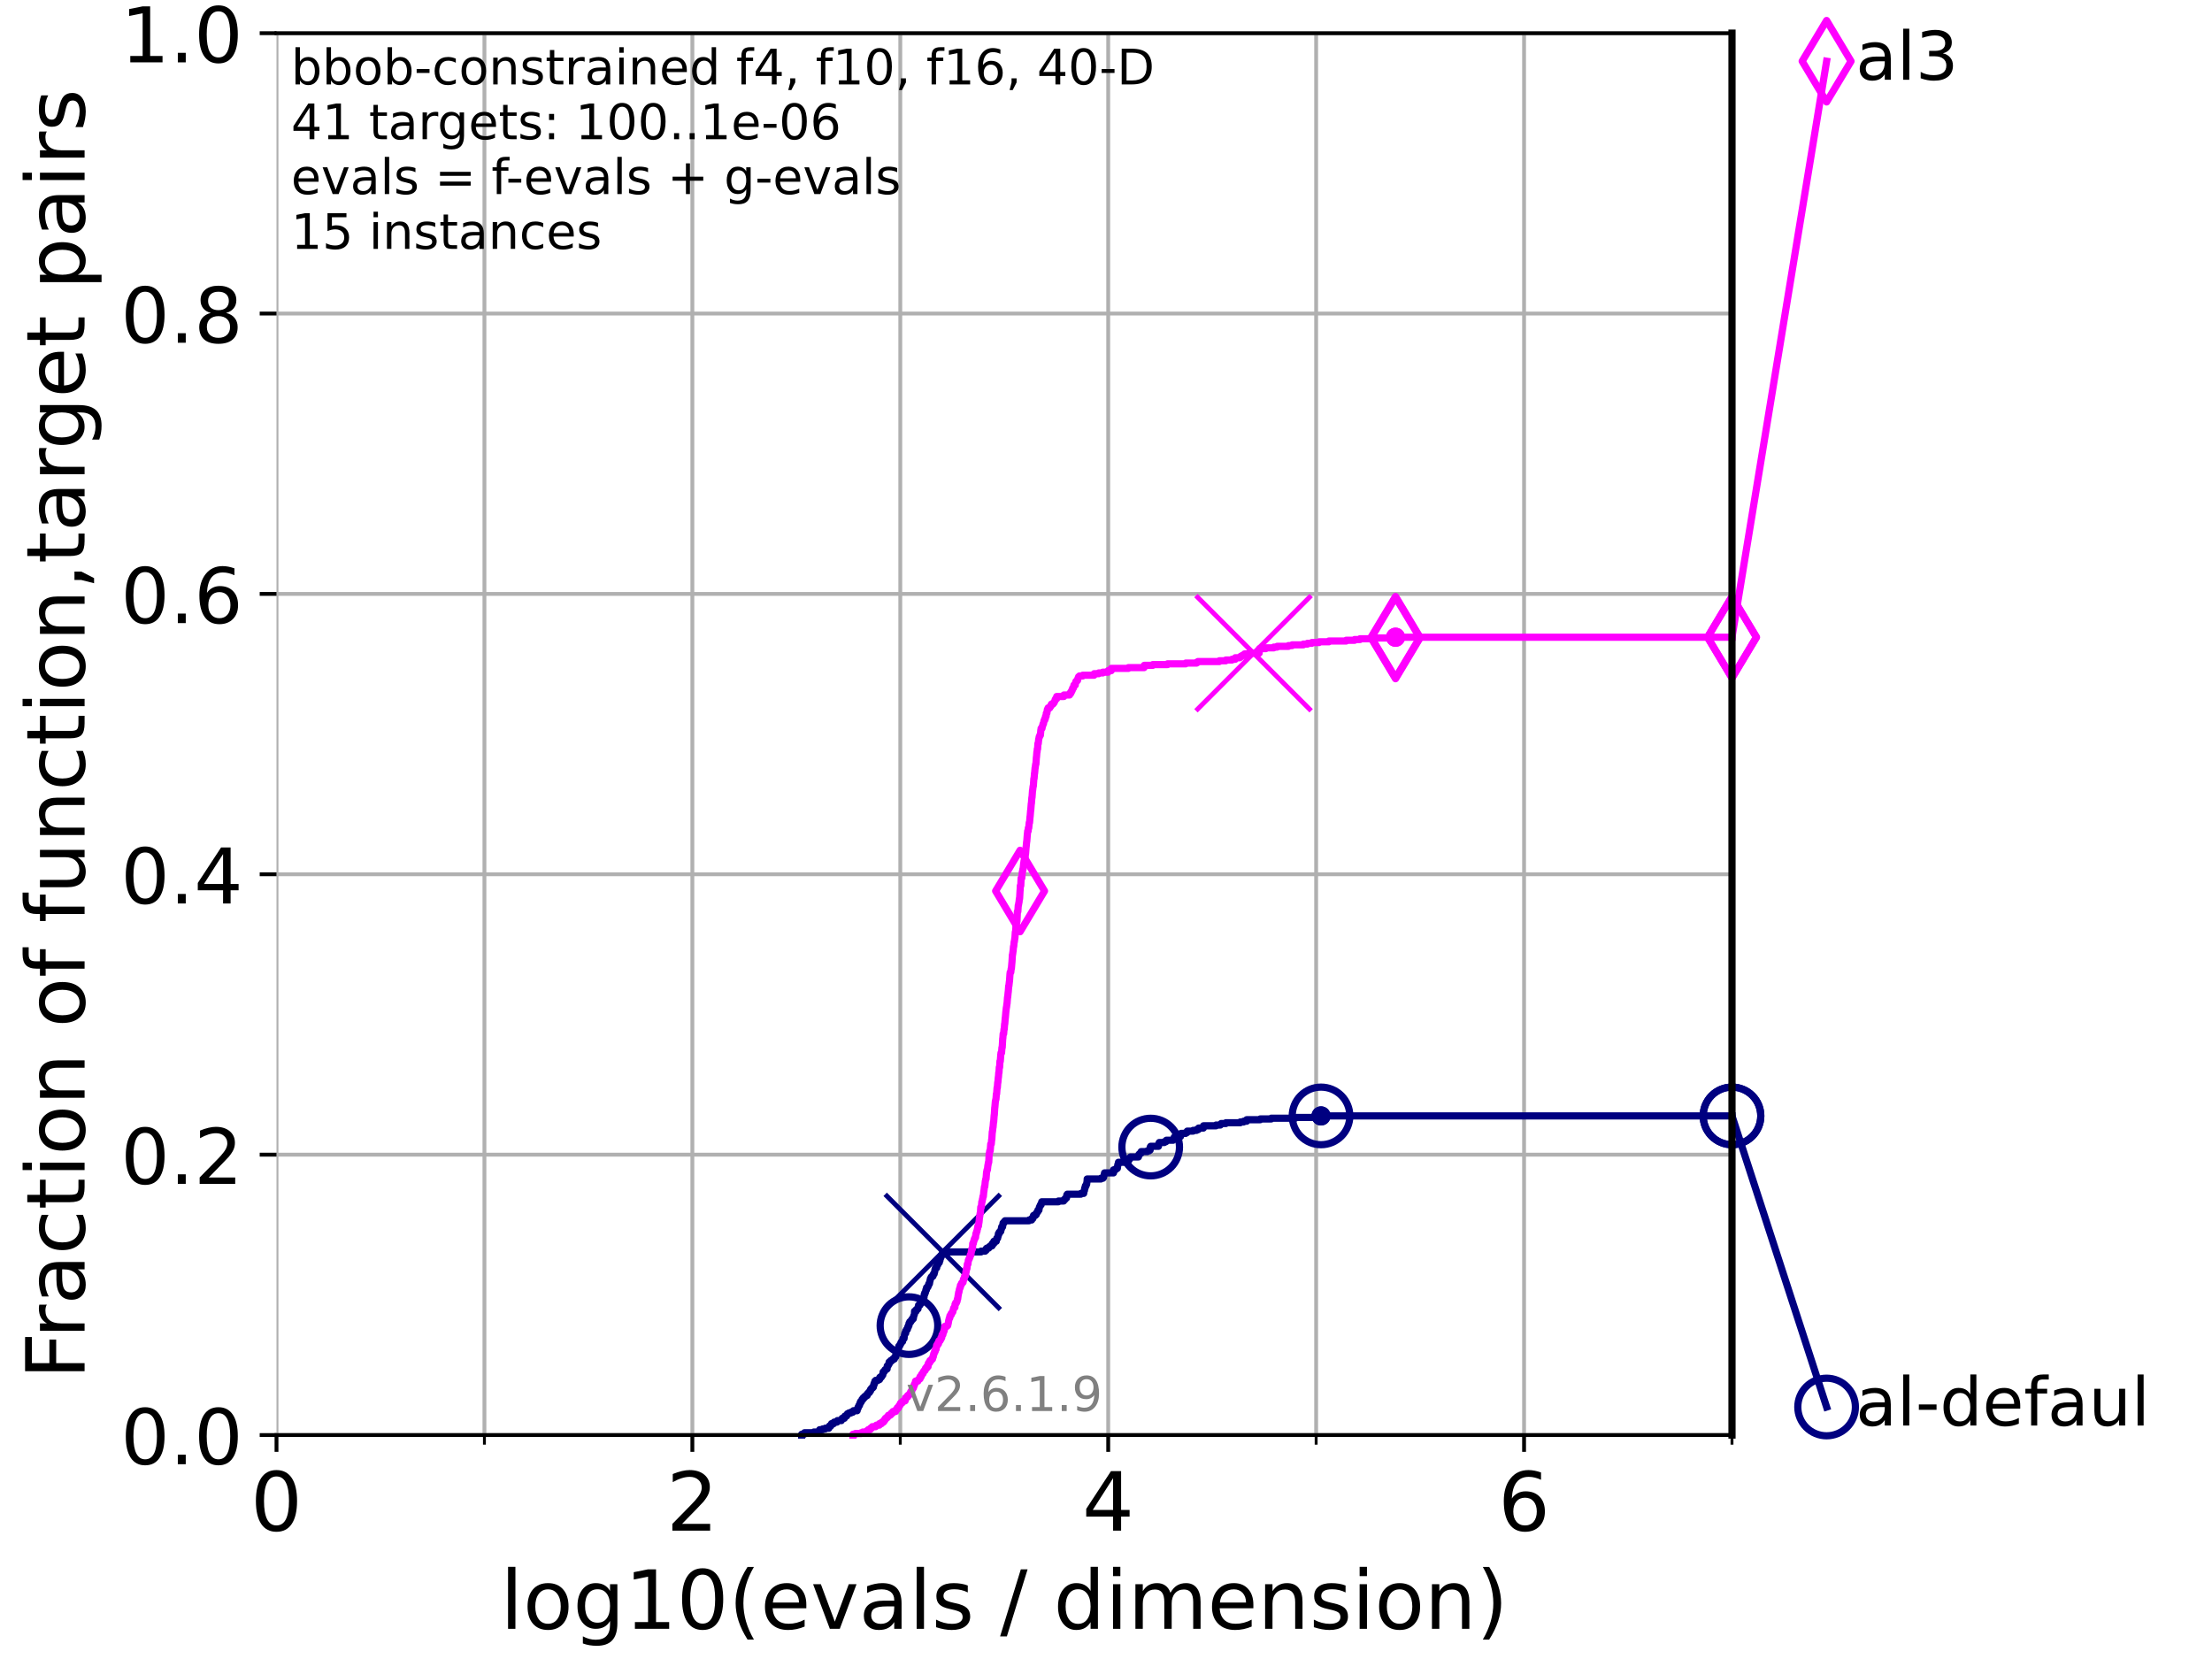 <?xml version="1.0" encoding="utf-8" standalone="no"?>
<!DOCTYPE svg PUBLIC "-//W3C//DTD SVG 1.1//EN"
  "http://www.w3.org/Graphics/SVG/1.1/DTD/svg11.dtd">
<!-- Created with matplotlib (https://matplotlib.org/) -->
<svg height="345.6pt" version="1.1" viewBox="0 0 460.8 345.6" width="460.8pt" xmlns="http://www.w3.org/2000/svg" xmlns:xlink="http://www.w3.org/1999/xlink">
 <defs>
  <style type="text/css">*{stroke-linecap:butt;stroke-linejoin:round;}</style>
 </defs>
 <g id="figure_1">
  <g id="patch_1">
   <path d="M 0 345.6 
L 460.8 345.6 
L 460.8 0 
L 0 0 
z
" style="fill:#ffffff;"/>
  </g>
  <g id="axes_1">
   <g id="patch_2">
    <path d="M 57.6 298.944 
L 360.806 298.944 
L 360.806 6.912 
L 57.6 6.912 
z
" style="fill:#ffffff;"/>
   </g>
   <g id="matplotlib.axis_1">
    <g id="xtick_1">
     <g id="line2d_1">
      <path clip-path="url(#pdb61b4d225)" d="M 57.6 298.944 
L 57.6 6.912 
" style="fill:none;stroke:#b0b0b0;stroke-linecap:square;stroke-width:0.8;"/>
     </g>
     <g id="line2d_2">
      <defs>
       <path d="M 0 0 
L 0 3.5 
" id="m2b08d5ad34" style="stroke:#000000;stroke-width:0.8;"/>
      </defs>
      <g>
       <use style="stroke:#000000;stroke-width:0.8;" x="57.6" xlink:href="#m2b08d5ad34" y="298.944"/>
      </g>
     </g>
     <g id="text_1">
      <!-- 0 -->
      <g transform="translate(52.192 318.861)scale(0.17 -0.17)">
       <defs>
        <path d="M 31.781 66.406 
Q 24.172 66.406 20.328 58.906 
Q 16.5 51.422 16.5 36.375 
Q 16.5 21.391 20.328 13.891 
Q 24.172 6.391 31.781 6.391 
Q 39.453 6.391 43.281 13.891 
Q 47.125 21.391 47.125 36.375 
Q 47.125 51.422 43.281 58.906 
Q 39.453 66.406 31.781 66.406 
z
M 31.781 74.219 
Q 44.047 74.219 50.516 64.516 
Q 56.984 54.828 56.984 36.375 
Q 56.984 17.969 50.516 8.266 
Q 44.047 -1.422 31.781 -1.422 
Q 19.531 -1.422 13.062 8.266 
Q 6.594 17.969 6.594 36.375 
Q 6.594 54.828 13.062 64.516 
Q 19.531 74.219 31.781 74.219 
z
" id="DejaVuSans-48"/>
       </defs>
       <use xlink:href="#DejaVuSans-48"/>
      </g>
     </g>
    </g>
    <g id="xtick_2">
     <g id="line2d_3">
      <path clip-path="url(#pdb61b4d225)" d="M 144.23 298.944 
L 144.23 6.912 
" style="fill:none;stroke:#b0b0b0;stroke-linecap:square;stroke-width:0.8;"/>
     </g>
     <g id="line2d_4">
      <g>
       <use style="stroke:#000000;stroke-width:0.8;" x="144.23" xlink:href="#m2b08d5ad34" y="298.944"/>
      </g>
     </g>
     <g id="text_2">
      <!-- 2 -->
      <g transform="translate(138.822 318.861)scale(0.17 -0.17)">
       <defs>
        <path d="M 19.188 8.297 
L 53.609 8.297 
L 53.609 0 
L 7.328 0 
L 7.328 8.297 
Q 12.938 14.109 22.625 23.891 
Q 32.328 33.688 34.812 36.531 
Q 39.547 41.844 41.422 45.531 
Q 43.312 49.219 43.312 52.781 
Q 43.312 58.594 39.234 62.25 
Q 35.156 65.922 28.609 65.922 
Q 23.969 65.922 18.812 64.312 
Q 13.672 62.703 7.812 59.422 
L 7.812 69.391 
Q 13.766 71.781 18.938 73 
Q 24.125 74.219 28.422 74.219 
Q 39.75 74.219 46.484 68.547 
Q 53.219 62.891 53.219 53.422 
Q 53.219 48.922 51.531 44.891 
Q 49.859 40.875 45.406 35.406 
Q 44.188 33.984 37.641 27.219 
Q 31.109 20.453 19.188 8.297 
z
" id="DejaVuSans-50"/>
       </defs>
       <use xlink:href="#DejaVuSans-50"/>
      </g>
     </g>
    </g>
    <g id="xtick_3">
     <g id="line2d_5">
      <path clip-path="url(#pdb61b4d225)" d="M 230.861 298.944 
L 230.861 6.912 
" style="fill:none;stroke:#b0b0b0;stroke-linecap:square;stroke-width:0.8;"/>
     </g>
     <g id="line2d_6">
      <g>
       <use style="stroke:#000000;stroke-width:0.8;" x="230.861" xlink:href="#m2b08d5ad34" y="298.944"/>
      </g>
     </g>
     <g id="text_3">
      <!-- 4 -->
      <g transform="translate(225.453 318.861)scale(0.17 -0.17)">
       <defs>
        <path d="M 37.797 64.312 
L 12.891 25.391 
L 37.797 25.391 
z
M 35.203 72.906 
L 47.609 72.906 
L 47.609 25.391 
L 58.016 25.391 
L 58.016 17.188 
L 47.609 17.188 
L 47.609 0 
L 37.797 0 
L 37.797 17.188 
L 4.891 17.188 
L 4.891 26.703 
z
" id="DejaVuSans-52"/>
       </defs>
       <use xlink:href="#DejaVuSans-52"/>
      </g>
     </g>
    </g>
    <g id="xtick_4">
     <g id="line2d_7">
      <path clip-path="url(#pdb61b4d225)" d="M 317.491 298.944 
L 317.491 6.912 
" style="fill:none;stroke:#b0b0b0;stroke-linecap:square;stroke-width:0.8;"/>
     </g>
     <g id="line2d_8">
      <g>
       <use style="stroke:#000000;stroke-width:0.8;" x="317.491" xlink:href="#m2b08d5ad34" y="298.944"/>
      </g>
     </g>
     <g id="text_4">
      <!-- 6 -->
      <g transform="translate(312.083 318.861)scale(0.17 -0.17)">
       <defs>
        <path d="M 33.016 40.375 
Q 26.375 40.375 22.484 35.828 
Q 18.609 31.297 18.609 23.391 
Q 18.609 15.531 22.484 10.953 
Q 26.375 6.391 33.016 6.391 
Q 39.656 6.391 43.531 10.953 
Q 47.406 15.531 47.406 23.391 
Q 47.406 31.297 43.531 35.828 
Q 39.656 40.375 33.016 40.375 
z
M 52.594 71.297 
L 52.594 62.312 
Q 48.875 64.062 45.094 64.984 
Q 41.312 65.922 37.594 65.922 
Q 27.828 65.922 22.672 59.328 
Q 17.531 52.734 16.797 39.406 
Q 19.672 43.656 24.016 45.922 
Q 28.375 48.188 33.594 48.188 
Q 44.578 48.188 50.953 41.516 
Q 57.328 34.859 57.328 23.391 
Q 57.328 12.156 50.688 5.359 
Q 44.047 -1.422 33.016 -1.422 
Q 20.359 -1.422 13.672 8.266 
Q 6.984 17.969 6.984 36.375 
Q 6.984 53.656 15.188 63.938 
Q 23.391 74.219 37.203 74.219 
Q 40.922 74.219 44.703 73.484 
Q 48.484 72.75 52.594 71.297 
z
" id="DejaVuSans-54"/>
       </defs>
       <use xlink:href="#DejaVuSans-54"/>
      </g>
     </g>
    </g>
    <g id="xtick_5">
     <g id="line2d_9">
      <path clip-path="url(#pdb61b4d225)" d="M 100.915 298.944 
L 100.915 6.912 
" style="fill:none;stroke:#b0b0b0;stroke-linecap:square;stroke-width:0.8;"/>
     </g>
     <g id="line2d_10">
      <defs>
       <path d="M 0 0 
L 0 2 
" id="m6a412eff54" style="stroke:#000000;stroke-width:0.6;"/>
      </defs>
      <g>
       <use style="stroke:#000000;stroke-width:0.6;" x="100.915" xlink:href="#m6a412eff54" y="298.944"/>
      </g>
     </g>
    </g>
    <g id="xtick_6">
     <g id="line2d_11">
      <path clip-path="url(#pdb61b4d225)" d="M 187.546 298.944 
L 187.546 6.912 
" style="fill:none;stroke:#b0b0b0;stroke-linecap:square;stroke-width:0.8;"/>
     </g>
     <g id="line2d_12">
      <g>
       <use style="stroke:#000000;stroke-width:0.6;" x="187.546" xlink:href="#m6a412eff54" y="298.944"/>
      </g>
     </g>
    </g>
    <g id="xtick_7">
     <g id="line2d_13">
      <path clip-path="url(#pdb61b4d225)" d="M 274.176 298.944 
L 274.176 6.912 
" style="fill:none;stroke:#b0b0b0;stroke-linecap:square;stroke-width:0.8;"/>
     </g>
     <g id="line2d_14">
      <g>
       <use style="stroke:#000000;stroke-width:0.6;" x="274.176" xlink:href="#m6a412eff54" y="298.944"/>
      </g>
     </g>
    </g>
    <g id="xtick_8">
     <g id="line2d_15">
      <path clip-path="url(#pdb61b4d225)" d="M 360.806 298.944 
L 360.806 6.912 
" style="fill:none;stroke:#b0b0b0;stroke-linecap:square;stroke-width:0.8;"/>
     </g>
     <g id="line2d_16">
      <g>
       <use style="stroke:#000000;stroke-width:0.6;" x="360.806" xlink:href="#m6a412eff54" y="298.944"/>
      </g>
     </g>
    </g>
    <g id="text_5">
     <!-- log10(evals / dimension) -->
     <g transform="translate(104.239 339.314)scale(0.17 -0.17)">
      <defs>
       <path d="M 9.422 75.984 
L 18.406 75.984 
L 18.406 0 
L 9.422 0 
z
" id="DejaVuSans-108"/>
       <path d="M 30.609 48.391 
Q 23.391 48.391 19.188 42.75 
Q 14.984 37.109 14.984 27.297 
Q 14.984 17.484 19.156 11.844 
Q 23.344 6.203 30.609 6.203 
Q 37.797 6.203 41.984 11.859 
Q 46.188 17.531 46.188 27.297 
Q 46.188 37.016 41.984 42.703 
Q 37.797 48.391 30.609 48.391 
z
M 30.609 56 
Q 42.328 56 49.016 48.375 
Q 55.719 40.766 55.719 27.297 
Q 55.719 13.875 49.016 6.219 
Q 42.328 -1.422 30.609 -1.422 
Q 18.844 -1.422 12.172 6.219 
Q 5.516 13.875 5.516 27.297 
Q 5.516 40.766 12.172 48.375 
Q 18.844 56 30.609 56 
z
" id="DejaVuSans-111"/>
       <path d="M 45.406 27.984 
Q 45.406 37.75 41.375 43.109 
Q 37.359 48.484 30.078 48.484 
Q 22.859 48.484 18.828 43.109 
Q 14.797 37.75 14.797 27.984 
Q 14.797 18.266 18.828 12.891 
Q 22.859 7.516 30.078 7.516 
Q 37.359 7.516 41.375 12.891 
Q 45.406 18.266 45.406 27.984 
z
M 54.391 6.781 
Q 54.391 -7.172 48.188 -13.984 
Q 42 -20.797 29.203 -20.797 
Q 24.469 -20.797 20.266 -20.094 
Q 16.062 -19.391 12.109 -17.922 
L 12.109 -9.188 
Q 16.062 -11.328 19.922 -12.344 
Q 23.781 -13.375 27.781 -13.375 
Q 36.625 -13.375 41.016 -8.766 
Q 45.406 -4.156 45.406 5.172 
L 45.406 9.625 
Q 42.625 4.781 38.281 2.391 
Q 33.938 0 27.875 0 
Q 17.828 0 11.672 7.656 
Q 5.516 15.328 5.516 27.984 
Q 5.516 40.672 11.672 48.328 
Q 17.828 56 27.875 56 
Q 33.938 56 38.281 53.609 
Q 42.625 51.219 45.406 46.391 
L 45.406 54.688 
L 54.391 54.688 
z
" id="DejaVuSans-103"/>
       <path d="M 12.406 8.297 
L 28.516 8.297 
L 28.516 63.922 
L 10.984 60.406 
L 10.984 69.391 
L 28.422 72.906 
L 38.281 72.906 
L 38.281 8.297 
L 54.391 8.297 
L 54.391 0 
L 12.406 0 
z
" id="DejaVuSans-49"/>
       <path d="M 31 75.875 
Q 24.469 64.656 21.281 53.656 
Q 18.109 42.672 18.109 31.391 
Q 18.109 20.125 21.312 9.062 
Q 24.516 -2 31 -13.188 
L 23.188 -13.188 
Q 15.875 -1.703 12.234 9.375 
Q 8.594 20.453 8.594 31.391 
Q 8.594 42.281 12.203 53.312 
Q 15.828 64.359 23.188 75.875 
z
" id="DejaVuSans-40"/>
       <path d="M 56.203 29.594 
L 56.203 25.203 
L 14.891 25.203 
Q 15.484 15.922 20.484 11.062 
Q 25.484 6.203 34.422 6.203 
Q 39.594 6.203 44.453 7.469 
Q 49.312 8.734 54.109 11.281 
L 54.109 2.781 
Q 49.266 0.734 44.188 -0.344 
Q 39.109 -1.422 33.891 -1.422 
Q 20.797 -1.422 13.156 6.188 
Q 5.516 13.812 5.516 26.812 
Q 5.516 40.234 12.766 48.109 
Q 20.016 56 32.328 56 
Q 43.359 56 49.781 48.891 
Q 56.203 41.797 56.203 29.594 
z
M 47.219 32.234 
Q 47.125 39.594 43.094 43.984 
Q 39.062 48.391 32.422 48.391 
Q 24.906 48.391 20.391 44.141 
Q 15.875 39.891 15.188 32.172 
z
" id="DejaVuSans-101"/>
       <path d="M 2.984 54.688 
L 12.5 54.688 
L 29.594 8.797 
L 46.688 54.688 
L 56.203 54.688 
L 35.688 0 
L 23.484 0 
z
" id="DejaVuSans-118"/>
       <path d="M 34.281 27.484 
Q 23.391 27.484 19.188 25 
Q 14.984 22.516 14.984 16.5 
Q 14.984 11.719 18.141 8.906 
Q 21.297 6.109 26.703 6.109 
Q 34.188 6.109 38.703 11.406 
Q 43.219 16.703 43.219 25.484 
L 43.219 27.484 
z
M 52.203 31.203 
L 52.203 0 
L 43.219 0 
L 43.219 8.297 
Q 40.141 3.328 35.547 0.953 
Q 30.953 -1.422 24.312 -1.422 
Q 15.922 -1.422 10.953 3.297 
Q 6 8.016 6 15.922 
Q 6 25.141 12.172 29.828 
Q 18.359 34.516 30.609 34.516 
L 43.219 34.516 
L 43.219 35.406 
Q 43.219 41.609 39.141 45 
Q 35.062 48.391 27.688 48.391 
Q 23 48.391 18.547 47.266 
Q 14.109 46.141 10.016 43.891 
L 10.016 52.203 
Q 14.938 54.109 19.578 55.047 
Q 24.219 56 28.609 56 
Q 40.484 56 46.344 49.844 
Q 52.203 43.703 52.203 31.203 
z
" id="DejaVuSans-97"/>
       <path d="M 44.281 53.078 
L 44.281 44.578 
Q 40.484 46.531 36.375 47.5 
Q 32.281 48.484 27.875 48.484 
Q 21.188 48.484 17.844 46.438 
Q 14.5 44.391 14.5 40.281 
Q 14.5 37.156 16.891 35.375 
Q 19.281 33.594 26.516 31.984 
L 29.594 31.297 
Q 39.156 29.25 43.188 25.516 
Q 47.219 21.781 47.219 15.094 
Q 47.219 7.469 41.188 3.016 
Q 35.156 -1.422 24.609 -1.422 
Q 20.219 -1.422 15.453 -0.562 
Q 10.688 0.297 5.422 2 
L 5.422 11.281 
Q 10.406 8.688 15.234 7.391 
Q 20.062 6.109 24.812 6.109 
Q 31.156 6.109 34.562 8.281 
Q 37.984 10.453 37.984 14.406 
Q 37.984 18.062 35.516 20.016 
Q 33.062 21.969 24.703 23.781 
L 21.578 24.516 
Q 13.234 26.266 9.516 29.906 
Q 5.812 33.547 5.812 39.891 
Q 5.812 47.609 11.281 51.797 
Q 16.75 56 26.812 56 
Q 31.781 56 36.172 55.266 
Q 40.578 54.547 44.281 53.078 
z
" id="DejaVuSans-115"/>
       <path id="DejaVuSans-32"/>
       <path d="M 25.391 72.906 
L 33.688 72.906 
L 8.297 -9.281 
L 0 -9.281 
z
" id="DejaVuSans-47"/>
       <path d="M 45.406 46.391 
L 45.406 75.984 
L 54.391 75.984 
L 54.391 0 
L 45.406 0 
L 45.406 8.203 
Q 42.578 3.328 38.25 0.953 
Q 33.938 -1.422 27.875 -1.422 
Q 17.969 -1.422 11.734 6.484 
Q 5.516 14.406 5.516 27.297 
Q 5.516 40.188 11.734 48.094 
Q 17.969 56 27.875 56 
Q 33.938 56 38.25 53.625 
Q 42.578 51.266 45.406 46.391 
z
M 14.797 27.297 
Q 14.797 17.391 18.875 11.75 
Q 22.953 6.109 30.078 6.109 
Q 37.203 6.109 41.297 11.75 
Q 45.406 17.391 45.406 27.297 
Q 45.406 37.203 41.297 42.844 
Q 37.203 48.484 30.078 48.484 
Q 22.953 48.484 18.875 42.844 
Q 14.797 37.203 14.797 27.297 
z
" id="DejaVuSans-100"/>
       <path d="M 9.422 54.688 
L 18.406 54.688 
L 18.406 0 
L 9.422 0 
z
M 9.422 75.984 
L 18.406 75.984 
L 18.406 64.594 
L 9.422 64.594 
z
" id="DejaVuSans-105"/>
       <path d="M 52 44.188 
Q 55.375 50.25 60.062 53.125 
Q 64.75 56 71.094 56 
Q 79.641 56 84.281 50.016 
Q 88.922 44.047 88.922 33.016 
L 88.922 0 
L 79.891 0 
L 79.891 32.719 
Q 79.891 40.578 77.094 44.375 
Q 74.312 48.188 68.609 48.188 
Q 61.625 48.188 57.562 43.547 
Q 53.516 38.922 53.516 30.906 
L 53.516 0 
L 44.484 0 
L 44.484 32.719 
Q 44.484 40.625 41.703 44.406 
Q 38.922 48.188 33.109 48.188 
Q 26.219 48.188 22.156 43.531 
Q 18.109 38.875 18.109 30.906 
L 18.109 0 
L 9.078 0 
L 9.078 54.688 
L 18.109 54.688 
L 18.109 46.188 
Q 21.188 51.219 25.484 53.609 
Q 29.781 56 35.688 56 
Q 41.656 56 45.828 52.969 
Q 50 49.953 52 44.188 
z
" id="DejaVuSans-109"/>
       <path d="M 54.891 33.016 
L 54.891 0 
L 45.906 0 
L 45.906 32.719 
Q 45.906 40.484 42.875 44.328 
Q 39.844 48.188 33.797 48.188 
Q 26.516 48.188 22.312 43.547 
Q 18.109 38.922 18.109 30.906 
L 18.109 0 
L 9.078 0 
L 9.078 54.688 
L 18.109 54.688 
L 18.109 46.188 
Q 21.344 51.125 25.703 53.562 
Q 30.078 56 35.797 56 
Q 45.219 56 50.047 50.172 
Q 54.891 44.344 54.891 33.016 
z
" id="DejaVuSans-110"/>
       <path d="M 8.016 75.875 
L 15.828 75.875 
Q 23.141 64.359 26.781 53.312 
Q 30.422 42.281 30.422 31.391 
Q 30.422 20.453 26.781 9.375 
Q 23.141 -1.703 15.828 -13.188 
L 8.016 -13.188 
Q 14.5 -2 17.703 9.062 
Q 20.906 20.125 20.906 31.391 
Q 20.906 42.672 17.703 53.656 
Q 14.5 64.656 8.016 75.875 
z
" id="DejaVuSans-41"/>
      </defs>
      <use xlink:href="#DejaVuSans-108"/>
      <use x="27.783" xlink:href="#DejaVuSans-111"/>
      <use x="88.965" xlink:href="#DejaVuSans-103"/>
      <use x="152.441" xlink:href="#DejaVuSans-49"/>
      <use x="216.064" xlink:href="#DejaVuSans-48"/>
      <use x="279.688" xlink:href="#DejaVuSans-40"/>
      <use x="318.701" xlink:href="#DejaVuSans-101"/>
      <use x="380.225" xlink:href="#DejaVuSans-118"/>
      <use x="439.404" xlink:href="#DejaVuSans-97"/>
      <use x="500.684" xlink:href="#DejaVuSans-108"/>
      <use x="528.467" xlink:href="#DejaVuSans-115"/>
      <use x="580.566" xlink:href="#DejaVuSans-32"/>
      <use x="612.354" xlink:href="#DejaVuSans-47"/>
      <use x="646.045" xlink:href="#DejaVuSans-32"/>
      <use x="677.832" xlink:href="#DejaVuSans-100"/>
      <use x="741.309" xlink:href="#DejaVuSans-105"/>
      <use x="769.092" xlink:href="#DejaVuSans-109"/>
      <use x="866.504" xlink:href="#DejaVuSans-101"/>
      <use x="928.027" xlink:href="#DejaVuSans-110"/>
      <use x="991.406" xlink:href="#DejaVuSans-115"/>
      <use x="1043.506" xlink:href="#DejaVuSans-105"/>
      <use x="1071.289" xlink:href="#DejaVuSans-111"/>
      <use x="1132.471" xlink:href="#DejaVuSans-110"/>
      <use x="1195.85" xlink:href="#DejaVuSans-41"/>
     </g>
    </g>
   </g>
   <g id="matplotlib.axis_2">
    <g id="ytick_1">
     <g id="line2d_17">
      <path clip-path="url(#pdb61b4d225)" d="M 57.6 298.944 
L 360.806 298.944 
" style="fill:none;stroke:#b0b0b0;stroke-linecap:square;stroke-width:0.8;"/>
     </g>
     <g id="line2d_18">
      <defs>
       <path d="M 0 0 
L -3.5 0 
" id="m87a9a50f22" style="stroke:#000000;stroke-width:0.8;"/>
      </defs>
      <g>
       <use style="stroke:#000000;stroke-width:0.8;" x="57.6" xlink:href="#m87a9a50f22" y="298.944"/>
      </g>
     </g>
     <g id="text_6">
      <!-- 0.0 -->
      <g transform="translate(25.155 305.023)scale(0.16 -0.16)">
       <defs>
        <path d="M 10.688 12.406 
L 21 12.406 
L 21 0 
L 10.688 0 
z
" id="DejaVuSans-46"/>
       </defs>
       <use xlink:href="#DejaVuSans-48"/>
       <use x="63.623" xlink:href="#DejaVuSans-46"/>
       <use x="95.41" xlink:href="#DejaVuSans-48"/>
      </g>
     </g>
    </g>
    <g id="ytick_2">
     <g id="line2d_19">
      <path clip-path="url(#pdb61b4d225)" d="M 57.6 240.538 
L 360.806 240.538 
" style="fill:none;stroke:#b0b0b0;stroke-linecap:square;stroke-width:0.8;"/>
     </g>
     <g id="line2d_20">
      <g>
       <use style="stroke:#000000;stroke-width:0.8;" x="57.6" xlink:href="#m87a9a50f22" y="240.538"/>
      </g>
     </g>
     <g id="text_7">
      <!-- 0.2 -->
      <g transform="translate(25.155 246.616)scale(0.16 -0.16)">
       <use xlink:href="#DejaVuSans-48"/>
       <use x="63.623" xlink:href="#DejaVuSans-46"/>
       <use x="95.41" xlink:href="#DejaVuSans-50"/>
      </g>
     </g>
    </g>
    <g id="ytick_3">
     <g id="line2d_21">
      <path clip-path="url(#pdb61b4d225)" d="M 57.6 182.131 
L 360.806 182.131 
" style="fill:none;stroke:#b0b0b0;stroke-linecap:square;stroke-width:0.8;"/>
     </g>
     <g id="line2d_22">
      <g>
       <use style="stroke:#000000;stroke-width:0.8;" x="57.6" xlink:href="#m87a9a50f22" y="182.131"/>
      </g>
     </g>
     <g id="text_8">
      <!-- 0.4 -->
      <g transform="translate(25.155 188.21)scale(0.16 -0.16)">
       <use xlink:href="#DejaVuSans-48"/>
       <use x="63.623" xlink:href="#DejaVuSans-46"/>
       <use x="95.41" xlink:href="#DejaVuSans-52"/>
      </g>
     </g>
    </g>
    <g id="ytick_4">
     <g id="line2d_23">
      <path clip-path="url(#pdb61b4d225)" d="M 57.6 123.725 
L 360.806 123.725 
" style="fill:none;stroke:#b0b0b0;stroke-linecap:square;stroke-width:0.8;"/>
     </g>
     <g id="line2d_24">
      <g>
       <use style="stroke:#000000;stroke-width:0.8;" x="57.6" xlink:href="#m87a9a50f22" y="123.725"/>
      </g>
     </g>
     <g id="text_9">
      <!-- 0.6 -->
      <g transform="translate(25.155 129.804)scale(0.16 -0.16)">
       <use xlink:href="#DejaVuSans-48"/>
       <use x="63.623" xlink:href="#DejaVuSans-46"/>
       <use x="95.41" xlink:href="#DejaVuSans-54"/>
      </g>
     </g>
    </g>
    <g id="ytick_5">
     <g id="line2d_25">
      <path clip-path="url(#pdb61b4d225)" d="M 57.6 65.318 
L 360.806 65.318 
" style="fill:none;stroke:#b0b0b0;stroke-linecap:square;stroke-width:0.8;"/>
     </g>
     <g id="line2d_26">
      <g>
       <use style="stroke:#000000;stroke-width:0.8;" x="57.6" xlink:href="#m87a9a50f22" y="65.318"/>
      </g>
     </g>
     <g id="text_10">
      <!-- 0.8 -->
      <g transform="translate(25.155 71.397)scale(0.16 -0.16)">
       <defs>
        <path d="M 31.781 34.625 
Q 24.75 34.625 20.719 30.859 
Q 16.703 27.094 16.703 20.516 
Q 16.703 13.922 20.719 10.156 
Q 24.75 6.391 31.781 6.391 
Q 38.812 6.391 42.859 10.172 
Q 46.922 13.969 46.922 20.516 
Q 46.922 27.094 42.891 30.859 
Q 38.875 34.625 31.781 34.625 
z
M 21.922 38.812 
Q 15.578 40.375 12.031 44.719 
Q 8.5 49.078 8.5 55.328 
Q 8.5 64.062 14.719 69.141 
Q 20.953 74.219 31.781 74.219 
Q 42.672 74.219 48.875 69.141 
Q 55.078 64.062 55.078 55.328 
Q 55.078 49.078 51.531 44.719 
Q 48 40.375 41.703 38.812 
Q 48.828 37.156 52.797 32.312 
Q 56.781 27.484 56.781 20.516 
Q 56.781 9.906 50.312 4.234 
Q 43.844 -1.422 31.781 -1.422 
Q 19.734 -1.422 13.25 4.234 
Q 6.781 9.906 6.781 20.516 
Q 6.781 27.484 10.781 32.312 
Q 14.797 37.156 21.922 38.812 
z
M 18.312 54.391 
Q 18.312 48.734 21.844 45.562 
Q 25.391 42.391 31.781 42.391 
Q 38.141 42.391 41.719 45.562 
Q 45.312 48.734 45.312 54.391 
Q 45.312 60.062 41.719 63.234 
Q 38.141 66.406 31.781 66.406 
Q 25.391 66.406 21.844 63.234 
Q 18.312 60.062 18.312 54.391 
z
" id="DejaVuSans-56"/>
       </defs>
       <use xlink:href="#DejaVuSans-48"/>
       <use x="63.623" xlink:href="#DejaVuSans-46"/>
       <use x="95.41" xlink:href="#DejaVuSans-56"/>
      </g>
     </g>
    </g>
    <g id="ytick_6">
     <g id="line2d_27">
      <path clip-path="url(#pdb61b4d225)" d="M 57.6 6.912 
L 360.806 6.912 
" style="fill:none;stroke:#b0b0b0;stroke-linecap:square;stroke-width:0.8;"/>
     </g>
     <g id="line2d_28">
      <g>
       <use style="stroke:#000000;stroke-width:0.8;" x="57.6" xlink:href="#m87a9a50f22" y="6.912"/>
      </g>
     </g>
     <g id="text_11">
      <!-- 1.0 -->
      <g transform="translate(25.155 12.991)scale(0.16 -0.16)">
       <use xlink:href="#DejaVuSans-49"/>
       <use x="63.623" xlink:href="#DejaVuSans-46"/>
       <use x="95.41" xlink:href="#DejaVuSans-48"/>
      </g>
     </g>
    </g>
    <g id="text_12">
     <!-- Fraction of function,target pairs -->
     <g transform="translate(17.62 287.313)rotate(-90)scale(0.17 -0.17)">
      <defs>
       <path d="M 9.812 72.906 
L 51.703 72.906 
L 51.703 64.594 
L 19.672 64.594 
L 19.672 43.109 
L 48.578 43.109 
L 48.578 34.812 
L 19.672 34.812 
L 19.672 0 
L 9.812 0 
z
" id="DejaVuSans-70"/>
       <path d="M 41.109 46.297 
Q 39.594 47.172 37.812 47.578 
Q 36.031 48 33.891 48 
Q 26.266 48 22.188 43.047 
Q 18.109 38.094 18.109 28.812 
L 18.109 0 
L 9.078 0 
L 9.078 54.688 
L 18.109 54.688 
L 18.109 46.188 
Q 20.953 51.172 25.484 53.578 
Q 30.031 56 36.531 56 
Q 37.453 56 38.578 55.875 
Q 39.703 55.766 41.062 55.516 
z
" id="DejaVuSans-114"/>
       <path d="M 48.781 52.594 
L 48.781 44.188 
Q 44.969 46.297 41.141 47.344 
Q 37.312 48.391 33.406 48.391 
Q 24.656 48.391 19.812 42.844 
Q 14.984 37.312 14.984 27.297 
Q 14.984 17.281 19.812 11.734 
Q 24.656 6.203 33.406 6.203 
Q 37.312 6.203 41.141 7.25 
Q 44.969 8.297 48.781 10.406 
L 48.781 2.094 
Q 45.016 0.344 40.984 -0.531 
Q 36.969 -1.422 32.422 -1.422 
Q 20.062 -1.422 12.781 6.344 
Q 5.516 14.109 5.516 27.297 
Q 5.516 40.672 12.859 48.328 
Q 20.219 56 33.016 56 
Q 37.156 56 41.109 55.141 
Q 45.062 54.297 48.781 52.594 
z
" id="DejaVuSans-99"/>
       <path d="M 18.312 70.219 
L 18.312 54.688 
L 36.812 54.688 
L 36.812 47.703 
L 18.312 47.703 
L 18.312 18.016 
Q 18.312 11.328 20.141 9.422 
Q 21.969 7.516 27.594 7.516 
L 36.812 7.516 
L 36.812 0 
L 27.594 0 
Q 17.188 0 13.234 3.875 
Q 9.281 7.766 9.281 18.016 
L 9.281 47.703 
L 2.688 47.703 
L 2.688 54.688 
L 9.281 54.688 
L 9.281 70.219 
z
" id="DejaVuSans-116"/>
       <path d="M 37.109 75.984 
L 37.109 68.5 
L 28.516 68.5 
Q 23.688 68.5 21.797 66.547 
Q 19.922 64.594 19.922 59.516 
L 19.922 54.688 
L 34.719 54.688 
L 34.719 47.703 
L 19.922 47.703 
L 19.922 0 
L 10.891 0 
L 10.891 47.703 
L 2.297 47.703 
L 2.297 54.688 
L 10.891 54.688 
L 10.891 58.5 
Q 10.891 67.625 15.141 71.797 
Q 19.391 75.984 28.609 75.984 
z
" id="DejaVuSans-102"/>
       <path d="M 8.5 21.578 
L 8.5 54.688 
L 17.484 54.688 
L 17.484 21.922 
Q 17.484 14.156 20.5 10.266 
Q 23.531 6.391 29.594 6.391 
Q 36.859 6.391 41.078 11.031 
Q 45.312 15.672 45.312 23.688 
L 45.312 54.688 
L 54.297 54.688 
L 54.297 0 
L 45.312 0 
L 45.312 8.406 
Q 42.047 3.422 37.719 1 
Q 33.406 -1.422 27.688 -1.422 
Q 18.266 -1.422 13.375 4.438 
Q 8.5 10.297 8.5 21.578 
z
M 31.109 56 
z
" id="DejaVuSans-117"/>
       <path d="M 11.719 12.406 
L 22.016 12.406 
L 22.016 4 
L 14.016 -11.625 
L 7.719 -11.625 
L 11.719 4 
z
" id="DejaVuSans-44"/>
       <path d="M 18.109 8.203 
L 18.109 -20.797 
L 9.078 -20.797 
L 9.078 54.688 
L 18.109 54.688 
L 18.109 46.391 
Q 20.953 51.266 25.266 53.625 
Q 29.594 56 35.594 56 
Q 45.562 56 51.781 48.094 
Q 58.016 40.188 58.016 27.297 
Q 58.016 14.406 51.781 6.484 
Q 45.562 -1.422 35.594 -1.422 
Q 29.594 -1.422 25.266 0.953 
Q 20.953 3.328 18.109 8.203 
z
M 48.688 27.297 
Q 48.688 37.203 44.609 42.844 
Q 40.531 48.484 33.406 48.484 
Q 26.266 48.484 22.188 42.844 
Q 18.109 37.203 18.109 27.297 
Q 18.109 17.391 22.188 11.75 
Q 26.266 6.109 33.406 6.109 
Q 40.531 6.109 44.609 11.75 
Q 48.688 17.391 48.688 27.297 
z
" id="DejaVuSans-112"/>
      </defs>
      <use xlink:href="#DejaVuSans-70"/>
      <use x="50.27" xlink:href="#DejaVuSans-114"/>
      <use x="91.383" xlink:href="#DejaVuSans-97"/>
      <use x="152.662" xlink:href="#DejaVuSans-99"/>
      <use x="207.643" xlink:href="#DejaVuSans-116"/>
      <use x="246.852" xlink:href="#DejaVuSans-105"/>
      <use x="274.635" xlink:href="#DejaVuSans-111"/>
      <use x="335.816" xlink:href="#DejaVuSans-110"/>
      <use x="399.195" xlink:href="#DejaVuSans-32"/>
      <use x="430.982" xlink:href="#DejaVuSans-111"/>
      <use x="492.164" xlink:href="#DejaVuSans-102"/>
      <use x="527.369" xlink:href="#DejaVuSans-32"/>
      <use x="559.156" xlink:href="#DejaVuSans-102"/>
      <use x="594.361" xlink:href="#DejaVuSans-117"/>
      <use x="657.74" xlink:href="#DejaVuSans-110"/>
      <use x="721.119" xlink:href="#DejaVuSans-99"/>
      <use x="776.1" xlink:href="#DejaVuSans-116"/>
      <use x="815.309" xlink:href="#DejaVuSans-105"/>
      <use x="843.092" xlink:href="#DejaVuSans-111"/>
      <use x="904.273" xlink:href="#DejaVuSans-110"/>
      <use x="967.652" xlink:href="#DejaVuSans-44"/>
      <use x="999.439" xlink:href="#DejaVuSans-116"/>
      <use x="1038.648" xlink:href="#DejaVuSans-97"/>
      <use x="1099.928" xlink:href="#DejaVuSans-114"/>
      <use x="1139.291" xlink:href="#DejaVuSans-103"/>
      <use x="1202.768" xlink:href="#DejaVuSans-101"/>
      <use x="1264.291" xlink:href="#DejaVuSans-116"/>
      <use x="1303.5" xlink:href="#DejaVuSans-32"/>
      <use x="1335.287" xlink:href="#DejaVuSans-112"/>
      <use x="1398.764" xlink:href="#DejaVuSans-97"/>
      <use x="1460.043" xlink:href="#DejaVuSans-105"/>
      <use x="1487.826" xlink:href="#DejaVuSans-114"/>
      <use x="1528.939" xlink:href="#DejaVuSans-115"/>
     </g>
    </g>
   </g>
   <g id="line2d_29">
    <defs>
     <path d="M 0 1.5 
C 0.398 1.5 0.779 1.342 1.061 1.061 
C 1.342 0.779 1.5 0.398 1.5 0 
C 1.5 -0.398 1.342 -0.779 1.061 -1.061 
C 0.779 -1.342 0.398 -1.5 0 -1.5 
C -0.398 -1.5 -0.779 -1.342 -1.061 -1.061 
C -1.342 -0.779 -1.5 -0.398 -1.5 0 
C -1.5 0.398 -1.342 0.779 -1.061 1.061 
C -0.779 1.342 -0.398 1.5 0 1.5 
z
" id="m93715263ab" style="stroke:#000080;"/>
    </defs>
    <g>
     <use style="fill:#000080;stroke:#000080;" x="275.193" xlink:href="#m93715263ab" y="232.465"/>
     <use style="fill:#000080;stroke:#000080;" x="275.193" xlink:href="#m93715263ab" y="232.465"/>
    </g>
   </g>
   <g id="line2d_30">
    <path d="M 166.999 298.944 
L 166.999 298.786 
L 167.5 298.786 
L 167.593 298.469 
L 169.554 298.469 
L 169.554 298.311 
L 170.502 298.311 
L 170.502 298.153 
L 170.659 298.153 
L 170.745 297.836 
L 171.364 297.836 
L 171.364 297.678 
L 171.92 297.678 
L 171.92 297.519 
L 172.675 297.519 
L 172.725 297.203 
L 172.801 297.203 
L 172.801 297.045 
L 173.081 297.045 
L 173.173 296.728 
L 173.223 296.728 
L 173.223 296.57 
L 173.673 296.57 
L 173.761 296.253 
L 174.366 296.253 
L 174.445 295.937 
L 175.265 295.937 
L 175.335 295.62 
L 175.432 295.62 
L 175.432 295.462 
L 175.89 295.462 
L 175.903 295.145 
L 176.011 295.145 
L 176.011 294.987 
L 176.372 294.987 
L 176.457 294.67 
L 176.535 294.67 
L 176.535 294.512 
L 176.811 294.512 
L 176.811 294.354 
L 177.236 294.354 
L 177.236 294.196 
L 177.646 294.196 
L 177.646 294.037 
L 177.776 294.037 
L 177.776 293.879 
L 178.557 293.879 
L 178.636 293.404 
L 178.729 293.404 
L 178.774 293.088 
L 178.861 293.088 
L 178.928 292.771 
L 179.048 292.771 
L 179.138 292.296 
L 179.255 292.296 
L 179.265 291.98 
L 179.451 291.98 
L 179.548 291.663 
L 179.58 291.663 
L 179.58 291.505 
L 179.777 291.505 
L 179.828 291.188 
L 180.051 291.188 
L 180.051 291.03 
L 180.162 291.03 
L 180.162 290.872 
L 180.402 290.872 
L 180.402 290.713 
L 180.649 290.713 
L 180.649 290.397 
L 180.79 290.397 
L 180.79 290.238 
L 180.939 290.238 
L 180.939 290.08 
L 181.129 290.08 
L 181.185 289.764 
L 181.339 289.764 
L 181.348 289.447 
L 181.469 289.447 
L 181.469 289.289 
L 181.605 289.289 
L 181.605 289.13 
L 181.804 289.13 
L 181.804 288.972 
L 181.94 288.972 
L 181.99 288.497 
L 182.082 288.497 
L 182.087 288.181 
L 182.215 288.181 
L 182.262 287.706 
L 182.431 287.706 
L 182.431 287.548 
L 182.918 287.548 
L 182.918 287.389 
L 183.226 287.389 
L 183.288 286.914 
L 183.571 286.914 
L 183.571 286.756 
L 183.69 286.756 
L 183.777 286.44 
L 183.898 286.44 
L 183.968 285.807 
L 184.168 285.807 
L 184.267 285.49 
L 184.368 285.49 
L 184.368 285.332 
L 184.581 285.332 
L 184.581 285.173 
L 184.802 285.173 
L 184.826 284.54 
L 184.995 284.54 
L 185.088 284.224 
L 185.188 284.224 
L 185.215 283.749 
L 185.48 283.749 
L 185.548 283.432 
L 185.824 283.432 
L 185.824 283.274 
L 185.975 283.274 
L 185.975 283.116 
L 186.299 283.116 
L 186.408 282.641 
L 186.609 282.641 
L 186.662 282.008 
L 186.734 282.008 
L 186.813 281.533 
L 186.861 281.533 
L 186.946 281.058 
L 187.113 281.058 
L 187.216 280.741 
L 187.238 280.741 
L 187.238 280.425 
L 187.382 280.425 
L 187.382 280.267 
L 187.495 280.267 
L 187.552 279.95 
L 187.653 279.95 
L 187.701 279.633 
L 187.823 279.633 
L 187.823 279.475 
L 188.013 279.475 
L 188.098 278.842 
L 188.329 278.842 
L 188.417 278.051 
L 188.445 278.051 
L 188.493 277.734 
L 188.669 277.734 
L 188.685 277.259 
L 188.782 277.259 
L 188.857 276.943 
L 189.024 276.943 
L 189.089 276.468 
L 189.208 276.468 
L 189.217 276.151 
L 189.353 276.151 
L 189.365 275.676 
L 189.493 275.676 
L 189.517 275.36 
L 189.734 275.36 
L 189.814 275.043 
L 189.946 275.043 
L 190.027 274.727 
L 190.251 274.727 
L 190.349 274.094 
L 190.384 274.094 
L 190.483 273.777 
L 190.498 273.777 
L 190.521 273.144 
L 190.854 273.144 
L 190.854 272.827 
L 191.031 272.827 
L 191.031 272.669 
L 191.23 272.669 
L 191.317 272.036 
L 191.354 272.036 
L 191.354 271.878 
L 191.642 271.878 
L 191.671 271.561 
L 191.847 271.561 
L 191.926 271.244 
L 191.999 271.244 
L 191.999 271.086 
L 192.195 271.086 
L 192.285 270.77 
L 192.353 270.77 
L 192.423 270.295 
L 192.484 270.295 
L 192.531 269.662 
L 192.626 269.662 
L 192.636 269.345 
L 192.757 269.345 
L 192.855 268.87 
L 192.871 268.87 
L 192.871 268.712 
L 192.992 268.712 
L 193.018 268.237 
L 193.2 268.237 
L 193.2 268.079 
L 193.314 268.079 
L 193.374 267.762 
L 193.44 267.762 
L 193.478 267.446 
L 193.614 267.446 
L 193.722 266.813 
L 193.749 266.813 
L 193.829 266.338 
L 193.898 266.338 
L 193.992 266.021 
L 194.144 266.021 
L 194.144 265.863 
L 194.352 265.863 
L 194.451 265.388 
L 194.595 265.388 
L 194.697 264.913 
L 194.717 264.913 
L 194.778 264.438 
L 194.828 264.438 
L 194.864 264.122 
L 195.119 264.122 
L 195.215 263.489 
L 195.364 263.489 
L 195.421 263.014 
L 195.67 263.014 
L 195.777 262.539 
L 195.822 262.539 
L 195.852 262.064 
L 195.964 262.064 
L 195.976 261.748 
L 196.113 261.748 
L 196.128 261.431 
L 196.274 261.431 
L 196.372 260.956 
L 196.386 260.956 
L 196.386 260.798 
L 204.365 260.798 
L 204.365 260.64 
L 205.216 260.64 
L 205.216 260.481 
L 205.407 260.481 
L 205.407 260.165 
L 205.566 260.165 
L 205.566 260.006 
L 205.971 260.006 
L 205.971 259.848 
L 206.107 259.848 
L 206.107 259.69 
L 206.307 259.69 
L 206.307 259.532 
L 206.667 259.532 
L 206.715 259.057 
L 207.028 259.057 
L 207.044 258.582 
L 207.541 258.582 
L 207.643 257.949 
L 207.821 257.949 
L 207.904 257.474 
L 207.956 257.474 
L 207.984 256.999 
L 208.144 256.999 
L 208.157 256.682 
L 208.342 256.682 
L 208.342 256.524 
L 208.472 256.524 
L 208.555 256.049 
L 208.604 256.049 
L 208.667 255.574 
L 208.853 255.574 
L 208.953 254.783 
L 209.127 254.783 
L 209.219 254.466 
L 209.373 254.466 
L 209.373 254.308 
L 214.357 254.308 
L 214.357 254.15 
L 214.91 254.15 
L 214.91 253.833 
L 215.168 253.833 
L 215.262 253.517 
L 215.293 253.517 
L 215.297 253.2 
L 215.686 253.2 
L 215.686 253.042 
L 215.859 253.042 
L 215.859 252.725 
L 216.001 252.725 
L 216.107 252.409 
L 216.211 252.409 
L 216.22 252.092 
L 216.425 252.092 
L 216.524 251.459 
L 216.564 251.459 
L 216.668 251.143 
L 216.742 251.143 
L 216.742 250.984 
L 216.882 250.984 
L 216.972 250.509 
L 217.021 250.509 
L 217.021 250.351 
L 220.495 250.351 
L 220.495 250.193 
L 221.578 250.193 
L 221.683 249.876 
L 221.863 249.876 
L 221.863 249.718 
L 221.998 249.718 
L 221.998 249.56 
L 222.179 249.56 
L 222.234 248.927 
L 222.338 248.927 
L 222.338 248.768 
L 225.161 248.768 
L 225.161 248.61 
L 225.75 248.61 
L 225.857 247.977 
L 225.917 247.977 
L 225.958 247.502 
L 226.041 247.502 
L 226.103 247.027 
L 226.241 247.027 
L 226.291 246.711 
L 226.367 246.711 
L 226.468 245.919 
L 226.479 245.919 
L 226.479 245.603 
L 229.337 245.603 
L 229.337 245.444 
L 229.785 245.444 
L 229.785 245.286 
L 229.898 245.286 
L 229.998 244.811 
L 230.01 244.811 
L 230.096 244.336 
L 231.964 244.336 
L 231.964 243.703 
L 232.343 243.703 
L 232.343 243.545 
L 232.553 243.545 
L 232.553 243.387 
L 232.766 243.387 
L 232.863 242.595 
L 232.939 242.595 
L 232.996 242.12 
L 234.608 242.12 
L 234.608 241.804 
L 235.121 241.804 
L 235.121 241.487 
L 235.323 241.487 
L 235.392 241.171 
L 235.509 241.171 
L 235.509 241.012 
L 237.158 241.012 
L 237.222 240.538 
L 237.344 240.538 
L 237.344 240.379 
L 237.518 240.379 
L 237.518 240.221 
L 237.725 240.221 
L 237.725 239.904 
L 238.99 239.904 
L 238.99 239.746 
L 239.397 239.746 
L 239.397 239.588 
L 239.592 239.588 
L 239.614 238.955 
L 239.707 238.955 
L 239.707 238.796 
L 241.331 238.796 
L 241.416 238.163 
L 241.5 238.163 
L 241.5 238.005 
L 242.542 238.005 
L 242.542 237.847 
L 242.879 237.847 
L 242.982 237.53 
L 244.374 237.53 
L 244.374 237.372 
L 244.529 237.372 
L 244.612 236.897 
L 245.528 236.897 
L 245.528 236.739 
L 245.931 236.739 
L 246.037 236.106 
L 246.997 236.106 
L 246.997 235.947 
L 247.273 235.947 
L 247.335 235.631 
L 248.549 235.631 
L 248.549 235.473 
L 249.271 235.473 
L 249.271 235.314 
L 249.635 235.314 
L 249.69 234.998 
L 250.683 234.998 
L 250.713 234.523 
L 253.327 234.523 
L 253.327 234.365 
L 254.218 234.365 
L 254.218 234.206 
L 254.4 234.206 
L 254.4 234.048 
L 255.376 234.048 
L 255.376 233.89 
L 258.359 233.89 
L 258.359 233.731 
L 259.059 233.731 
L 259.059 233.573 
L 259.705 233.573 
L 259.705 233.257 
L 262.522 233.257 
L 262.522 233.098 
L 264.822 233.098 
L 264.822 232.94 
L 269.843 232.94 
L 269.843 232.782 
L 275.193 232.782 
L 275.193 232.465 
L 360.806 232.465 
L 360.806 232.465 
" style="fill:none;stroke:#000080;stroke-linecap:square;stroke-width:1.5;"/>
   </g>
   <g id="line2d_31">
    <defs>
     <path d="M 0 6 
C 1.591 6 3.117 5.368 4.243 4.243 
C 5.368 3.117 6 1.591 6 0 
C 6 -1.591 5.368 -3.117 4.243 -4.243 
C 3.117 -5.368 1.591 -6 0 -6 
C -1.591 -6 -3.117 -5.368 -4.243 -4.243 
C -5.368 -3.117 -6 -1.591 -6 0 
C -6 1.591 -5.368 3.117 -4.243 4.243 
C -3.117 5.368 -1.591 6 0 6 
z
" id="m68b32b0f02" style="stroke:#000080;stroke-width:1.5;"/>
    </defs>
    <g>
     <use style="fill-opacity:0;stroke:#000080;stroke-width:1.5;" x="189.353" xlink:href="#m68b32b0f02" y="276.151"/>
     <use style="fill-opacity:0;stroke:#000080;stroke-width:1.5;" x="239.707" xlink:href="#m68b32b0f02" y="238.955"/>
     <use style="fill-opacity:0;stroke:#000080;stroke-width:1.5;" x="275.193" xlink:href="#m68b32b0f02" y="232.465"/>
     <use style="fill-opacity:0;stroke:#000080;stroke-width:1.5;" x="360.806" xlink:href="#m68b32b0f02" y="232.465"/>
    </g>
   </g>
   <g id="line2d_32">
    <path style="fill:none;stroke:#000080;stroke-linecap:square;stroke-width:1.5;"/>
    <g/>
   </g>
   <g id="line2d_33">
    <path clip-path="url(#pdb61b4d225)" d="M 196.394 260.798 
" style="fill:none;stroke:#000080;stroke-linecap:square;stroke-width:1.5;"/>
    <defs>
     <path d="M -12 12 
L 12 -12 
M -12 -12 
L 12 12 
" id="m5291b383e3" style="stroke:#000080;"/>
    </defs>
    <g clip-path="url(#pdb61b4d225)">
     <use style="fill:#000080;stroke:#000080;" x="196.394" xlink:href="#m5291b383e3" y="260.798"/>
    </g>
   </g>
   <g id="line2d_34">
    <defs>
     <path d="M 0 1.5 
C 0.398 1.5 0.779 1.342 1.061 1.061 
C 1.342 0.779 1.5 0.398 1.5 0 
C 1.5 -0.398 1.342 -0.779 1.061 -1.061 
C 0.779 -1.342 0.398 -1.5 0 -1.5 
C -0.398 -1.5 -0.779 -1.342 -1.061 -1.061 
C -1.342 -0.779 -1.5 -0.398 -1.5 0 
C -1.5 0.398 -1.342 0.779 -1.061 1.061 
C -0.779 1.342 -0.398 1.5 0 1.5 
z
" id="m4559ce0161" style="stroke:#ff00ff;"/>
    </defs>
    <g>
     <use style="fill:#ff00ff;stroke:#ff00ff;" x="290.716" xlink:href="#m4559ce0161" y="132.747"/>
     <use style="fill:#ff00ff;stroke:#ff00ff;" x="290.716" xlink:href="#m4559ce0161" y="132.747"/>
    </g>
   </g>
   <g id="line2d_35">
    <path d="M 177.678 298.944 
L 177.678 298.786 
L 178.171 298.786 
L 178.171 298.627 
L 179.376 298.627 
L 179.376 298.469 
L 179.747 298.469 
L 179.747 298.311 
L 180.454 298.311 
L 180.454 298.153 
L 180.679 298.153 
L 180.679 297.994 
L 180.851 297.994 
L 180.851 297.836 
L 181.247 297.836 
L 181.344 297.519 
L 181.565 297.519 
L 181.565 297.361 
L 181.722 297.361 
L 181.722 297.203 
L 182.405 297.203 
L 182.405 297.045 
L 182.571 297.045 
L 182.571 296.886 
L 183.174 296.886 
L 183.183 296.57 
L 183.637 296.57 
L 183.704 296.253 
L 184.044 296.253 
L 184.044 296.095 
L 184.173 296.095 
L 184.217 295.778 
L 184.401 295.778 
L 184.44 295.462 
L 184.634 295.462 
L 184.634 295.303 
L 184.868 295.303 
L 184.973 294.987 
L 185.067 294.987 
L 185.067 294.829 
L 185.428 294.829 
L 185.428 294.67 
L 185.624 294.67 
L 185.701 294.354 
L 185.949 294.354 
L 186.028 294.037 
L 186.585 294.037 
L 186.591 293.721 
L 186.728 293.721 
L 186.728 293.562 
L 186.927 293.562 
L 186.936 293.246 
L 187.207 293.246 
L 187.238 292.929 
L 187.32 292.929 
L 187.32 292.771 
L 187.488 292.771 
L 187.599 292.296 
L 187.889 292.296 
L 187.946 291.98 
L 188.22 291.98 
L 188.22 291.821 
L 188.559 291.821 
L 188.637 291.188 
L 188.846 291.188 
L 188.846 291.03 
L 189.068 291.03 
L 189.086 290.713 
L 189.31 290.713 
L 189.31 290.555 
L 189.446 290.555 
L 189.446 290.397 
L 189.693 290.397 
L 189.717 289.922 
L 189.914 289.922 
L 190 289.289 
L 190.169 289.289 
L 190.169 289.13 
L 190.287 289.13 
L 190.362 288.656 
L 190.466 288.656 
L 190.492 288.339 
L 190.579 288.339 
L 190.688 287.864 
L 190.727 287.864 
L 190.727 287.706 
L 191.229 287.706 
L 191.284 287.389 
L 191.44 287.389 
L 191.44 287.231 
L 191.663 287.231 
L 191.683 286.756 
L 191.917 286.756 
L 191.99 286.281 
L 192.15 286.281 
L 192.15 286.123 
L 192.295 286.123 
L 192.309 285.807 
L 192.423 285.807 
L 192.423 285.648 
L 192.546 285.648 
L 192.546 285.49 
L 192.719 285.49 
L 192.807 285.015 
L 193.056 285.015 
L 193.056 284.699 
L 193.33 284.699 
L 193.369 284.065 
L 193.443 284.065 
L 193.443 283.907 
L 193.659 283.907 
L 193.729 283.432 
L 193.973 283.432 
L 194.076 283.116 
L 194.259 283.116 
L 194.329 282.641 
L 194.42 282.641 
L 194.506 282.008 
L 194.598 282.008 
L 194.692 281.533 
L 194.815 281.533 
L 194.87 281.058 
L 195.016 281.058 
L 195.11 280.267 
L 195.277 280.267 
L 195.286 279.95 
L 195.502 279.95 
L 195.591 279.317 
L 195.828 279.317 
L 195.938 279 
L 196.018 279 
L 196.018 278.684 
L 196.175 278.684 
L 196.246 278.051 
L 196.411 278.051 
L 196.495 277.576 
L 196.554 277.576 
L 196.629 277.259 
L 196.688 277.259 
L 196.793 276.626 
L 196.801 276.626 
L 196.802 276.31 
L 197.255 276.31 
L 197.255 276.151 
L 197.424 276.151 
L 197.523 275.676 
L 197.536 275.676 
L 197.637 275.043 
L 197.653 275.043 
L 197.757 274.568 
L 197.857 274.568 
L 197.888 274.094 
L 198.014 274.094 
L 198.014 273.935 
L 198.144 273.935 
L 198.155 273.619 
L 198.284 273.619 
L 198.391 273.302 
L 198.486 273.302 
L 198.572 272.827 
L 198.601 272.827 
L 198.652 272.511 
L 198.751 272.511 
L 198.751 272.352 
L 198.928 272.352 
L 198.941 271.719 
L 199.062 271.719 
L 199.075 271.403 
L 199.243 271.403 
L 199.339 271.086 
L 199.377 271.086 
L 199.433 270.611 
L 199.498 270.611 
L 199.604 269.82 
L 199.617 269.82 
L 199.712 269.187 
L 199.764 269.187 
L 199.864 268.554 
L 199.889 268.554 
L 199.967 268.237 
L 200.04 268.237 
L 200.076 267.762 
L 200.202 267.762 
L 200.253 267.446 
L 200.319 267.446 
L 200.319 267.287 
L 200.489 267.287 
L 200.489 267.129 
L 200.626 267.129 
L 200.689 266.496 
L 200.839 266.496 
L 200.939 265.863 
L 201.039 265.863 
L 201.039 265.705 
L 201.153 265.705 
L 201.214 264.913 
L 201.273 264.913 
L 201.321 264.28 
L 201.432 264.28 
L 201.516 263.33 
L 201.645 263.33 
L 201.723 262.539 
L 201.785 262.539 
L 201.855 262.222 
L 201.936 262.222 
L 201.997 261.906 
L 202.061 261.906 
L 202.122 261.431 
L 202.253 261.431 
L 202.355 260.64 
L 202.398 260.64 
L 202.444 260.165 
L 202.58 260.165 
L 202.636 259.057 
L 202.756 259.057 
L 202.824 258.582 
L 202.876 258.582 
L 202.971 258.107 
L 203.065 258.107 
L 203.113 257.79 
L 203.224 257.79 
L 203.292 256.999 
L 203.373 256.999 
L 203.445 256.524 
L 203.519 256.524 
L 203.621 255.891 
L 203.666 255.891 
L 203.703 255.416 
L 203.83 255.416 
L 203.926 254.625 
L 203.949 254.625 
L 204.049 253.517 
L 204.077 253.517 
L 204.184 252.725 
L 204.236 252.725 
L 204.313 251.459 
L 204.437 251.459 
L 204.528 250.351 
L 204.581 250.351 
L 204.68 249.718 
L 204.719 249.718 
L 204.763 249.243 
L 204.848 249.243 
L 204.949 248.135 
L 204.972 248.135 
L 205.082 247.185 
L 205.15 247.185 
L 205.257 246.078 
L 205.264 246.078 
L 205.354 245.603 
L 205.411 245.603 
L 205.521 244.178 
L 205.546 244.178 
L 205.62 243.703 
L 205.695 243.703 
L 205.798 242.754 
L 205.814 242.754 
L 205.915 242.12 
L 205.973 242.12 
L 206.06 240.379 
L 206.099 240.379 
L 206.181 239.746 
L 206.279 239.746 
L 206.386 238.322 
L 206.499 238.322 
L 206.583 237.372 
L 206.611 237.372 
L 206.709 235.789 
L 206.739 235.789 
L 206.847 234.839 
L 206.868 234.839 
L 206.964 233.731 
L 206.999 233.731 
L 207.103 232.307 
L 207.127 232.307 
L 207.226 230.724 
L 207.242 230.724 
L 207.351 229.458 
L 207.356 229.458 
L 207.455 228.983 
L 207.479 228.983 
L 207.564 227.875 
L 207.615 227.875 
L 207.706 226.609 
L 207.76 226.609 
L 207.841 225.501 
L 207.875 225.501 
L 207.97 224.393 
L 207.994 224.393 
L 208.061 223.443 
L 208.107 223.443 
L 208.168 222.335 
L 208.24 222.335 
L 208.309 221.069 
L 208.381 221.069 
L 208.485 219.644 
L 208.499 219.644 
L 208.527 219.328 
L 208.641 219.328 
L 208.724 218.22 
L 208.778 218.22 
L 208.887 216.32 
L 208.908 216.32 
L 208.974 215.371 
L 209.078 215.371 
L 209.15 214.421 
L 209.196 214.421 
L 209.279 213.313 
L 209.311 213.313 
L 209.413 212.047 
L 209.429 212.047 
L 209.537 210.78 
L 209.541 210.78 
L 209.65 209.831 
L 209.675 209.831 
L 209.767 209.039 
L 209.789 209.039 
L 209.882 207.773 
L 209.913 207.773 
L 210.021 206.665 
L 210.036 206.665 
L 210.128 205.399 
L 210.171 205.399 
L 210.273 204.449 
L 210.291 204.449 
L 210.4 202.866 
L 210.418 202.866 
L 210.436 202.55 
L 210.562 202.55 
L 210.651 201.758 
L 210.692 201.758 
L 210.799 200.492 
L 210.807 200.492 
L 210.902 198.909 
L 210.928 198.909 
L 211.039 198.118 
L 211.05 198.118 
L 211.13 197.168 
L 211.177 197.168 
L 211.263 196.218 
L 211.299 196.218 
L 211.408 195.427 
L 211.426 195.427 
L 211.507 194.161 
L 211.57 194.161 
L 211.658 192.736 
L 211.705 192.736 
L 211.81 191.945 
L 211.853 191.945 
L 211.94 189.887 
L 212.036 189.887 
L 212.121 188.621 
L 212.154 188.621 
L 212.257 187.988 
L 212.277 187.988 
L 212.353 187.196 
L 212.402 187.196 
L 212.501 185.455 
L 212.514 185.455 
L 212.554 184.505 
L 212.645 184.505 
L 212.719 182.923 
L 212.855 182.923 
L 212.964 181.656 
L 213.001 181.656 
L 213.092 181.023 
L 213.136 181.023 
L 213.243 179.915 
L 213.25 179.915 
L 213.334 179.282 
L 213.381 179.282 
L 213.486 178.966 
L 213.517 178.966 
L 213.622 177.858 
L 213.646 177.858 
L 213.755 176.433 
L 213.766 176.433 
L 213.871 175.325 
L 213.893 175.325 
L 214.003 173.9 
L 214.007 173.9 
L 214.088 173.109 
L 214.189 173.109 
L 214.222 172.476 
L 214.305 172.476 
L 214.41 171.368 
L 214.472 171.368 
L 214.579 170.102 
L 214.594 170.102 
L 214.7 168.835 
L 214.72 168.835 
L 214.831 167.411 
L 214.856 167.411 
L 214.957 166.145 
L 214.988 166.145 
L 215.089 164.72 
L 215.108 164.72 
L 215.219 163.77 
L 215.261 163.77 
L 215.372 162.188 
L 215.417 162.188 
L 215.507 161.08 
L 215.53 161.08 
L 215.627 159.972 
L 215.646 159.972 
L 215.749 159.18 
L 215.802 159.18 
L 215.897 157.756 
L 215.915 157.756 
L 216.003 156.648 
L 216.037 156.648 
L 216.088 156.015 
L 216.152 156.015 
L 216.212 154.907 
L 216.286 154.907 
L 216.385 153.957 
L 216.403 153.957 
L 216.485 153.482 
L 216.562 153.482 
L 216.611 153.165 
L 216.734 153.165 
L 216.831 152.057 
L 216.864 152.057 
L 216.876 151.741 
L 217.066 151.741 
L 217.148 151.266 
L 217.19 151.266 
L 217.283 150.791 
L 217.372 150.791 
L 217.476 150.158 
L 217.53 150.158 
L 217.53 150 
L 217.651 150 
L 217.663 149.683 
L 217.771 149.683 
L 217.809 149.208 
L 217.929 149.208 
L 217.965 148.575 
L 218.088 148.575 
L 218.184 147.784 
L 218.337 147.784 
L 218.337 147.467 
L 218.686 147.467 
L 218.774 147.151 
L 218.902 147.151 
L 218.949 146.834 
L 219.036 146.834 
L 219.036 146.676 
L 219.351 146.676 
L 219.351 146.518 
L 219.487 146.518 
L 219.487 146.359 
L 219.607 146.359 
L 219.707 146.043 
L 219.754 146.043 
L 219.812 145.726 
L 219.903 145.726 
L 219.903 145.568 
L 220.12 145.568 
L 220.134 145.093 
L 221.622 145.093 
L 221.625 144.776 
L 222.816 144.776 
L 222.836 144.46 
L 223.048 144.46 
L 223.064 144.143 
L 223.211 144.143 
L 223.257 143.827 
L 223.365 143.827 
L 223.445 143.352 
L 223.606 143.352 
L 223.714 142.719 
L 223.997 142.719 
L 224.078 142.086 
L 224.146 142.086 
L 224.146 141.927 
L 224.32 141.927 
L 224.32 141.769 
L 224.465 141.769 
L 224.557 141.294 
L 224.605 141.294 
L 224.688 140.978 
L 224.866 140.978 
L 224.866 140.819 
L 225.554 140.819 
L 225.554 140.661 
L 227.925 140.661 
L 227.925 140.345 
L 228.886 140.345 
L 228.886 140.186 
L 229.729 140.186 
L 229.729 140.028 
L 230.843 140.028 
L 230.843 139.711 
L 231.499 139.711 
L 231.504 139.237 
L 235.064 139.237 
L 235.064 139.078 
L 238.329 139.078 
L 238.375 138.603 
L 240.152 138.603 
L 240.152 138.445 
L 243.227 138.445 
L 243.227 138.287 
L 247.02 138.287 
L 247.02 138.129 
L 249.271 138.129 
L 249.271 137.97 
L 249.544 137.97 
L 249.544 137.812 
L 254.007 137.812 
L 254.007 137.654 
L 255.36 137.654 
L 255.36 137.495 
L 256.645 137.495 
L 256.645 137.337 
L 257.337 137.337 
L 257.34 137.021 
L 258.267 137.021 
L 258.267 136.862 
L 258.476 136.862 
L 258.476 136.704 
L 258.771 136.704 
L 258.771 136.546 
L 259.246 136.546 
L 259.25 136.229 
L 260.083 136.229 
L 260.083 136.071 
L 262.3 136.071 
L 262.407 135.121 
L 263.693 135.121 
L 263.693 134.963 
L 265.338 134.963 
L 265.338 134.805 
L 266.046 134.805 
L 266.046 134.646 
L 268.416 134.646 
L 268.416 134.488 
L 269.185 134.488 
L 269.185 134.33 
L 271.51 134.33 
L 271.51 134.171 
L 272.374 134.171 
L 272.374 134.013 
L 273.271 134.013 
L 273.271 133.855 
L 274.78 133.855 
L 274.78 133.697 
L 276.825 133.697 
L 276.825 133.538 
L 280.425 133.538 
L 280.425 133.38 
L 282.202 133.38 
L 282.202 133.222 
L 283.319 133.222 
L 283.319 133.063 
L 285.949 133.063 
L 285.949 132.905 
L 290.716 132.905 
L 290.716 132.747 
L 360.806 132.747 
L 360.806 132.747 
" style="fill:none;stroke:#ff00ff;stroke-linecap:square;stroke-width:1.5;"/>
   </g>
   <g id="line2d_36">
    <defs>
     <path d="M -0 8.485 
L 5.091 0 
L 0 -8.485 
L -5.091 -0 
z
" id="mf104f87cd1" style="stroke:#ff00ff;stroke-linejoin:miter;stroke-width:1.5;"/>
    </defs>
    <g>
     <use style="fill-opacity:0;stroke:#ff00ff;stroke-linejoin:miter;stroke-width:1.5;" x="212.501" xlink:href="#mf104f87cd1" y="185.613"/>
     <use style="fill-opacity:0;stroke:#ff00ff;stroke-linejoin:miter;stroke-width:1.5;" x="290.716" xlink:href="#mf104f87cd1" y="132.905"/>
     <use style="fill-opacity:0;stroke:#ff00ff;stroke-linejoin:miter;stroke-width:1.5;" x="290.716" xlink:href="#mf104f87cd1" y="132.747"/>
     <use style="fill-opacity:0;stroke:#ff00ff;stroke-linejoin:miter;stroke-width:1.5;" x="360.806" xlink:href="#mf104f87cd1" y="132.747"/>
    </g>
   </g>
   <g id="line2d_37">
    <path style="fill:none;stroke:#ff00ff;stroke-linecap:square;stroke-width:1.5;"/>
    <g/>
   </g>
   <g id="line2d_38">
    <path clip-path="url(#pdb61b4d225)" d="M 261.137 136.071 
" style="fill:none;stroke:#ff00ff;stroke-linecap:square;stroke-width:1.5;"/>
    <defs>
     <path d="M -12 12 
L 12 -12 
M -12 -12 
L 12 12 
" id="mb284d98340" style="stroke:#ff00ff;"/>
    </defs>
    <g clip-path="url(#pdb61b4d225)">
     <use style="fill:#ff00ff;stroke:#ff00ff;" x="261.137" xlink:href="#mb284d98340" y="136.071"/>
    </g>
   </g>
   <g id="line2d_39">
    <path d="M 360.806 232.465 
L 380.515 293.103 
" style="fill:none;stroke:#000080;stroke-linecap:square;stroke-width:1.5;"/>
    <g>
     <use style="fill-opacity:0;stroke:#000080;stroke-width:1.5;" x="360.806" xlink:href="#m68b32b0f02" y="232.465"/>
     <use style="fill-opacity:0;stroke:#000080;stroke-width:1.5;" x="380.515" xlink:href="#m68b32b0f02" y="293.103"/>
    </g>
   </g>
   <g id="line2d_40">
    <path d="M 360.806 132.747 
L 380.515 12.753 
" style="fill:none;stroke:#ff00ff;stroke-linecap:square;stroke-width:1.5;"/>
    <g>
     <use style="fill-opacity:0;stroke:#ff00ff;stroke-linejoin:miter;stroke-width:1.5;" x="360.806" xlink:href="#mf104f87cd1" y="132.747"/>
     <use style="fill-opacity:0;stroke:#ff00ff;stroke-linejoin:miter;stroke-width:1.5;" x="380.515" xlink:href="#mf104f87cd1" y="12.753"/>
    </g>
   </g>
   <g id="line2d_41">
    <path d="M 360.806 298.944 
L 360.806 6.912 
" style="fill:none;stroke:#000000;stroke-linecap:square;stroke-width:1.5;"/>
   </g>
   <g id="patch_3">
    <path d="M 57.6 298.944 
L 360.806 298.944 
" style="fill:none;stroke:#000000;stroke-linecap:square;stroke-linejoin:miter;stroke-width:0.8;"/>
   </g>
   <g id="patch_4">
    <path d="M 57.6 6.912 
L 360.806 6.912 
" style="fill:none;stroke:#000000;stroke-linecap:square;stroke-linejoin:miter;stroke-width:0.8;"/>
   </g>
   <g id="text_13">
    <!-- al-defaul -->
    <g transform="translate(386.579 296.966)scale(0.14 -0.14)">
     <defs>
      <path d="M 4.891 31.391 
L 31.203 31.391 
L 31.203 23.391 
L 4.891 23.391 
z
" id="DejaVuSans-45"/>
     </defs>
     <use xlink:href="#DejaVuSans-97"/>
     <use x="61.279" xlink:href="#DejaVuSans-108"/>
     <use x="89.062" xlink:href="#DejaVuSans-45"/>
     <use x="125.146" xlink:href="#DejaVuSans-100"/>
     <use x="188.623" xlink:href="#DejaVuSans-101"/>
     <use x="250.146" xlink:href="#DejaVuSans-102"/>
     <use x="285.352" xlink:href="#DejaVuSans-97"/>
     <use x="346.631" xlink:href="#DejaVuSans-117"/>
     <use x="410.01" xlink:href="#DejaVuSans-108"/>
    </g>
   </g>
   <g id="text_14">
    <!-- al3 -->
    <g transform="translate(386.579 16.616)scale(0.14 -0.14)">
     <defs>
      <path d="M 40.578 39.312 
Q 47.656 37.797 51.625 33 
Q 55.609 28.219 55.609 21.188 
Q 55.609 10.406 48.188 4.484 
Q 40.766 -1.422 27.094 -1.422 
Q 22.516 -1.422 17.656 -0.516 
Q 12.797 0.391 7.625 2.203 
L 7.625 11.719 
Q 11.719 9.328 16.594 8.109 
Q 21.484 6.891 26.812 6.891 
Q 36.078 6.891 40.938 10.547 
Q 45.797 14.203 45.797 21.188 
Q 45.797 27.641 41.281 31.266 
Q 36.766 34.906 28.719 34.906 
L 20.219 34.906 
L 20.219 43.016 
L 29.109 43.016 
Q 36.375 43.016 40.234 45.922 
Q 44.094 48.828 44.094 54.297 
Q 44.094 59.906 40.109 62.906 
Q 36.141 65.922 28.719 65.922 
Q 24.656 65.922 20.016 65.031 
Q 15.375 64.156 9.812 62.312 
L 9.812 71.094 
Q 15.438 72.656 20.344 73.438 
Q 25.25 74.219 29.594 74.219 
Q 40.828 74.219 47.359 69.109 
Q 53.906 64.016 53.906 55.328 
Q 53.906 49.266 50.438 45.094 
Q 46.969 40.922 40.578 39.312 
z
" id="DejaVuSans-51"/>
     </defs>
     <use xlink:href="#DejaVuSans-97"/>
     <use x="61.279" xlink:href="#DejaVuSans-108"/>
     <use x="89.062" xlink:href="#DejaVuSans-51"/>
    </g>
   </g>
   <g id="text_15">
    <!-- bbob-constrained f4, f10, f16, 40-D -->
    <g transform="translate(60.632 17.583)scale(0.102 -0.102)">
     <defs>
      <path d="M 48.688 27.297 
Q 48.688 37.203 44.609 42.844 
Q 40.531 48.484 33.406 48.484 
Q 26.266 48.484 22.188 42.844 
Q 18.109 37.203 18.109 27.297 
Q 18.109 17.391 22.188 11.75 
Q 26.266 6.109 33.406 6.109 
Q 40.531 6.109 44.609 11.75 
Q 48.688 17.391 48.688 27.297 
z
M 18.109 46.391 
Q 20.953 51.266 25.266 53.625 
Q 29.594 56 35.594 56 
Q 45.562 56 51.781 48.094 
Q 58.016 40.188 58.016 27.297 
Q 58.016 14.406 51.781 6.484 
Q 45.562 -1.422 35.594 -1.422 
Q 29.594 -1.422 25.266 0.953 
Q 20.953 3.328 18.109 8.203 
L 18.109 0 
L 9.078 0 
L 9.078 75.984 
L 18.109 75.984 
z
" id="DejaVuSans-98"/>
      <path d="M 19.672 64.797 
L 19.672 8.109 
L 31.594 8.109 
Q 46.688 8.109 53.688 14.938 
Q 60.688 21.781 60.688 36.531 
Q 60.688 51.172 53.688 57.984 
Q 46.688 64.797 31.594 64.797 
z
M 9.812 72.906 
L 30.078 72.906 
Q 51.266 72.906 61.172 64.094 
Q 71.094 55.281 71.094 36.531 
Q 71.094 17.672 61.125 8.828 
Q 51.172 0 30.078 0 
L 9.812 0 
z
" id="DejaVuSans-68"/>
     </defs>
     <use xlink:href="#DejaVuSans-98"/>
     <use x="63.477" xlink:href="#DejaVuSans-98"/>
     <use x="126.953" xlink:href="#DejaVuSans-111"/>
     <use x="188.135" xlink:href="#DejaVuSans-98"/>
     <use x="251.611" xlink:href="#DejaVuSans-45"/>
     <use x="287.695" xlink:href="#DejaVuSans-99"/>
     <use x="342.676" xlink:href="#DejaVuSans-111"/>
     <use x="403.857" xlink:href="#DejaVuSans-110"/>
     <use x="467.236" xlink:href="#DejaVuSans-115"/>
     <use x="519.336" xlink:href="#DejaVuSans-116"/>
     <use x="558.545" xlink:href="#DejaVuSans-114"/>
     <use x="599.658" xlink:href="#DejaVuSans-97"/>
     <use x="660.938" xlink:href="#DejaVuSans-105"/>
     <use x="688.721" xlink:href="#DejaVuSans-110"/>
     <use x="752.1" xlink:href="#DejaVuSans-101"/>
     <use x="813.623" xlink:href="#DejaVuSans-100"/>
     <use x="877.1" xlink:href="#DejaVuSans-32"/>
     <use x="908.887" xlink:href="#DejaVuSans-102"/>
     <use x="944.092" xlink:href="#DejaVuSans-52"/>
     <use x="1007.715" xlink:href="#DejaVuSans-44"/>
     <use x="1039.502" xlink:href="#DejaVuSans-32"/>
     <use x="1071.289" xlink:href="#DejaVuSans-102"/>
     <use x="1106.494" xlink:href="#DejaVuSans-49"/>
     <use x="1170.117" xlink:href="#DejaVuSans-48"/>
     <use x="1233.74" xlink:href="#DejaVuSans-44"/>
     <use x="1265.527" xlink:href="#DejaVuSans-32"/>
     <use x="1297.314" xlink:href="#DejaVuSans-102"/>
     <use x="1332.52" xlink:href="#DejaVuSans-49"/>
     <use x="1396.143" xlink:href="#DejaVuSans-54"/>
     <use x="1459.766" xlink:href="#DejaVuSans-44"/>
     <use x="1491.553" xlink:href="#DejaVuSans-32"/>
     <use x="1523.34" xlink:href="#DejaVuSans-52"/>
     <use x="1586.963" xlink:href="#DejaVuSans-48"/>
     <use x="1650.586" xlink:href="#DejaVuSans-45"/>
     <use x="1686.67" xlink:href="#DejaVuSans-68"/>
    </g>
    <!-- 41 targets: 100..1e-06 -->
    <g transform="translate(60.632 29.004)scale(0.102 -0.102)">
     <defs>
      <path d="M 11.719 12.406 
L 22.016 12.406 
L 22.016 0 
L 11.719 0 
z
M 11.719 51.703 
L 22.016 51.703 
L 22.016 39.312 
L 11.719 39.312 
z
" id="DejaVuSans-58"/>
     </defs>
     <use xlink:href="#DejaVuSans-52"/>
     <use x="63.623" xlink:href="#DejaVuSans-49"/>
     <use x="127.246" xlink:href="#DejaVuSans-32"/>
     <use x="159.033" xlink:href="#DejaVuSans-116"/>
     <use x="198.242" xlink:href="#DejaVuSans-97"/>
     <use x="259.521" xlink:href="#DejaVuSans-114"/>
     <use x="298.885" xlink:href="#DejaVuSans-103"/>
     <use x="362.361" xlink:href="#DejaVuSans-101"/>
     <use x="423.885" xlink:href="#DejaVuSans-116"/>
     <use x="463.094" xlink:href="#DejaVuSans-115"/>
     <use x="515.193" xlink:href="#DejaVuSans-58"/>
     <use x="548.885" xlink:href="#DejaVuSans-32"/>
     <use x="580.672" xlink:href="#DejaVuSans-49"/>
     <use x="644.295" xlink:href="#DejaVuSans-48"/>
     <use x="707.918" xlink:href="#DejaVuSans-48"/>
     <use x="771.541" xlink:href="#DejaVuSans-46"/>
     <use x="803.328" xlink:href="#DejaVuSans-46"/>
     <use x="835.115" xlink:href="#DejaVuSans-49"/>
     <use x="898.738" xlink:href="#DejaVuSans-101"/>
     <use x="960.262" xlink:href="#DejaVuSans-45"/>
     <use x="996.346" xlink:href="#DejaVuSans-48"/>
     <use x="1059.969" xlink:href="#DejaVuSans-54"/>
    </g>
    <!-- evals = f-evals + g-evals -->
    <g transform="translate(60.632 40.426)scale(0.102 -0.102)">
     <defs>
      <path d="M 10.594 45.406 
L 73.188 45.406 
L 73.188 37.203 
L 10.594 37.203 
z
M 10.594 25.484 
L 73.188 25.484 
L 73.188 17.188 
L 10.594 17.188 
z
" id="DejaVuSans-61"/>
      <path d="M 46 62.703 
L 46 35.5 
L 73.188 35.5 
L 73.188 27.203 
L 46 27.203 
L 46 0 
L 37.797 0 
L 37.797 27.203 
L 10.594 27.203 
L 10.594 35.5 
L 37.797 35.5 
L 37.797 62.703 
z
" id="DejaVuSans-43"/>
     </defs>
     <use xlink:href="#DejaVuSans-101"/>
     <use x="61.523" xlink:href="#DejaVuSans-118"/>
     <use x="120.703" xlink:href="#DejaVuSans-97"/>
     <use x="181.982" xlink:href="#DejaVuSans-108"/>
     <use x="209.766" xlink:href="#DejaVuSans-115"/>
     <use x="261.865" xlink:href="#DejaVuSans-32"/>
     <use x="293.652" xlink:href="#DejaVuSans-61"/>
     <use x="377.441" xlink:href="#DejaVuSans-32"/>
     <use x="409.229" xlink:href="#DejaVuSans-102"/>
     <use x="438.934" xlink:href="#DejaVuSans-45"/>
     <use x="475.018" xlink:href="#DejaVuSans-101"/>
     <use x="536.541" xlink:href="#DejaVuSans-118"/>
     <use x="595.721" xlink:href="#DejaVuSans-97"/>
     <use x="657" xlink:href="#DejaVuSans-108"/>
     <use x="684.783" xlink:href="#DejaVuSans-115"/>
     <use x="736.883" xlink:href="#DejaVuSans-32"/>
     <use x="768.67" xlink:href="#DejaVuSans-43"/>
     <use x="852.459" xlink:href="#DejaVuSans-32"/>
     <use x="884.246" xlink:href="#DejaVuSans-103"/>
     <use x="947.723" xlink:href="#DejaVuSans-45"/>
     <use x="983.807" xlink:href="#DejaVuSans-101"/>
     <use x="1045.33" xlink:href="#DejaVuSans-118"/>
     <use x="1104.51" xlink:href="#DejaVuSans-97"/>
     <use x="1165.789" xlink:href="#DejaVuSans-108"/>
     <use x="1193.572" xlink:href="#DejaVuSans-115"/>
    </g>
    <!-- 15 instances -->
    <g transform="translate(60.632 51.848)scale(0.102 -0.102)">
     <defs>
      <path d="M 10.797 72.906 
L 49.516 72.906 
L 49.516 64.594 
L 19.828 64.594 
L 19.828 46.734 
Q 21.969 47.469 24.109 47.828 
Q 26.266 48.188 28.422 48.188 
Q 40.625 48.188 47.75 41.5 
Q 54.891 34.812 54.891 23.391 
Q 54.891 11.625 47.562 5.094 
Q 40.234 -1.422 26.906 -1.422 
Q 22.312 -1.422 17.547 -0.641 
Q 12.797 0.141 7.719 1.703 
L 7.719 11.625 
Q 12.109 9.234 16.797 8.062 
Q 21.484 6.891 26.703 6.891 
Q 35.156 6.891 40.078 11.328 
Q 45.016 15.766 45.016 23.391 
Q 45.016 31 40.078 35.438 
Q 35.156 39.891 26.703 39.891 
Q 22.75 39.891 18.812 39.016 
Q 14.891 38.141 10.797 36.281 
z
" id="DejaVuSans-53"/>
     </defs>
     <use xlink:href="#DejaVuSans-49"/>
     <use x="63.623" xlink:href="#DejaVuSans-53"/>
     <use x="127.246" xlink:href="#DejaVuSans-32"/>
     <use x="159.033" xlink:href="#DejaVuSans-105"/>
     <use x="186.816" xlink:href="#DejaVuSans-110"/>
     <use x="250.195" xlink:href="#DejaVuSans-115"/>
     <use x="302.295" xlink:href="#DejaVuSans-116"/>
     <use x="341.504" xlink:href="#DejaVuSans-97"/>
     <use x="402.783" xlink:href="#DejaVuSans-110"/>
     <use x="466.162" xlink:href="#DejaVuSans-99"/>
     <use x="521.143" xlink:href="#DejaVuSans-101"/>
     <use x="582.666" xlink:href="#DejaVuSans-115"/>
    </g>
   </g>
   <g id="text_16">
    <!-- v2.6.1.9 -->
    <g style="fill:#808080;" transform="translate(188.752 293.944)scale(0.1 -0.1)">
     <defs>
      <path d="M 10.984 1.516 
L 10.984 10.5 
Q 14.703 8.734 18.5 7.812 
Q 22.312 6.891 25.984 6.891 
Q 35.75 6.891 40.891 13.453 
Q 46.047 20.016 46.781 33.406 
Q 43.953 29.203 39.594 26.953 
Q 35.25 24.703 29.984 24.703 
Q 19.047 24.703 12.672 31.312 
Q 6.297 37.938 6.297 49.422 
Q 6.297 60.641 12.938 67.422 
Q 19.578 74.219 30.609 74.219 
Q 43.266 74.219 49.922 64.516 
Q 56.594 54.828 56.594 36.375 
Q 56.594 19.141 48.406 8.859 
Q 40.234 -1.422 26.422 -1.422 
Q 22.703 -1.422 18.891 -0.688 
Q 15.094 0.047 10.984 1.516 
z
M 30.609 32.422 
Q 37.25 32.422 41.125 36.953 
Q 45.016 41.5 45.016 49.422 
Q 45.016 57.281 41.125 61.844 
Q 37.25 66.406 30.609 66.406 
Q 23.969 66.406 20.094 61.844 
Q 16.219 57.281 16.219 49.422 
Q 16.219 41.5 20.094 36.953 
Q 23.969 32.422 30.609 32.422 
z
" id="DejaVuSans-57"/>
     </defs>
     <use xlink:href="#DejaVuSans-118"/>
     <use x="59.18" xlink:href="#DejaVuSans-50"/>
     <use x="122.803" xlink:href="#DejaVuSans-46"/>
     <use x="154.59" xlink:href="#DejaVuSans-54"/>
     <use x="218.213" xlink:href="#DejaVuSans-46"/>
     <use x="250" xlink:href="#DejaVuSans-49"/>
     <use x="313.623" xlink:href="#DejaVuSans-46"/>
     <use x="345.41" xlink:href="#DejaVuSans-57"/>
    </g>
   </g>
  </g>
 </g>
 <defs>
  <clipPath id="pdb61b4d225">
   <rect height="292.032" width="303.206" x="57.6" y="6.912"/>
  </clipPath>
 </defs>
</svg>
